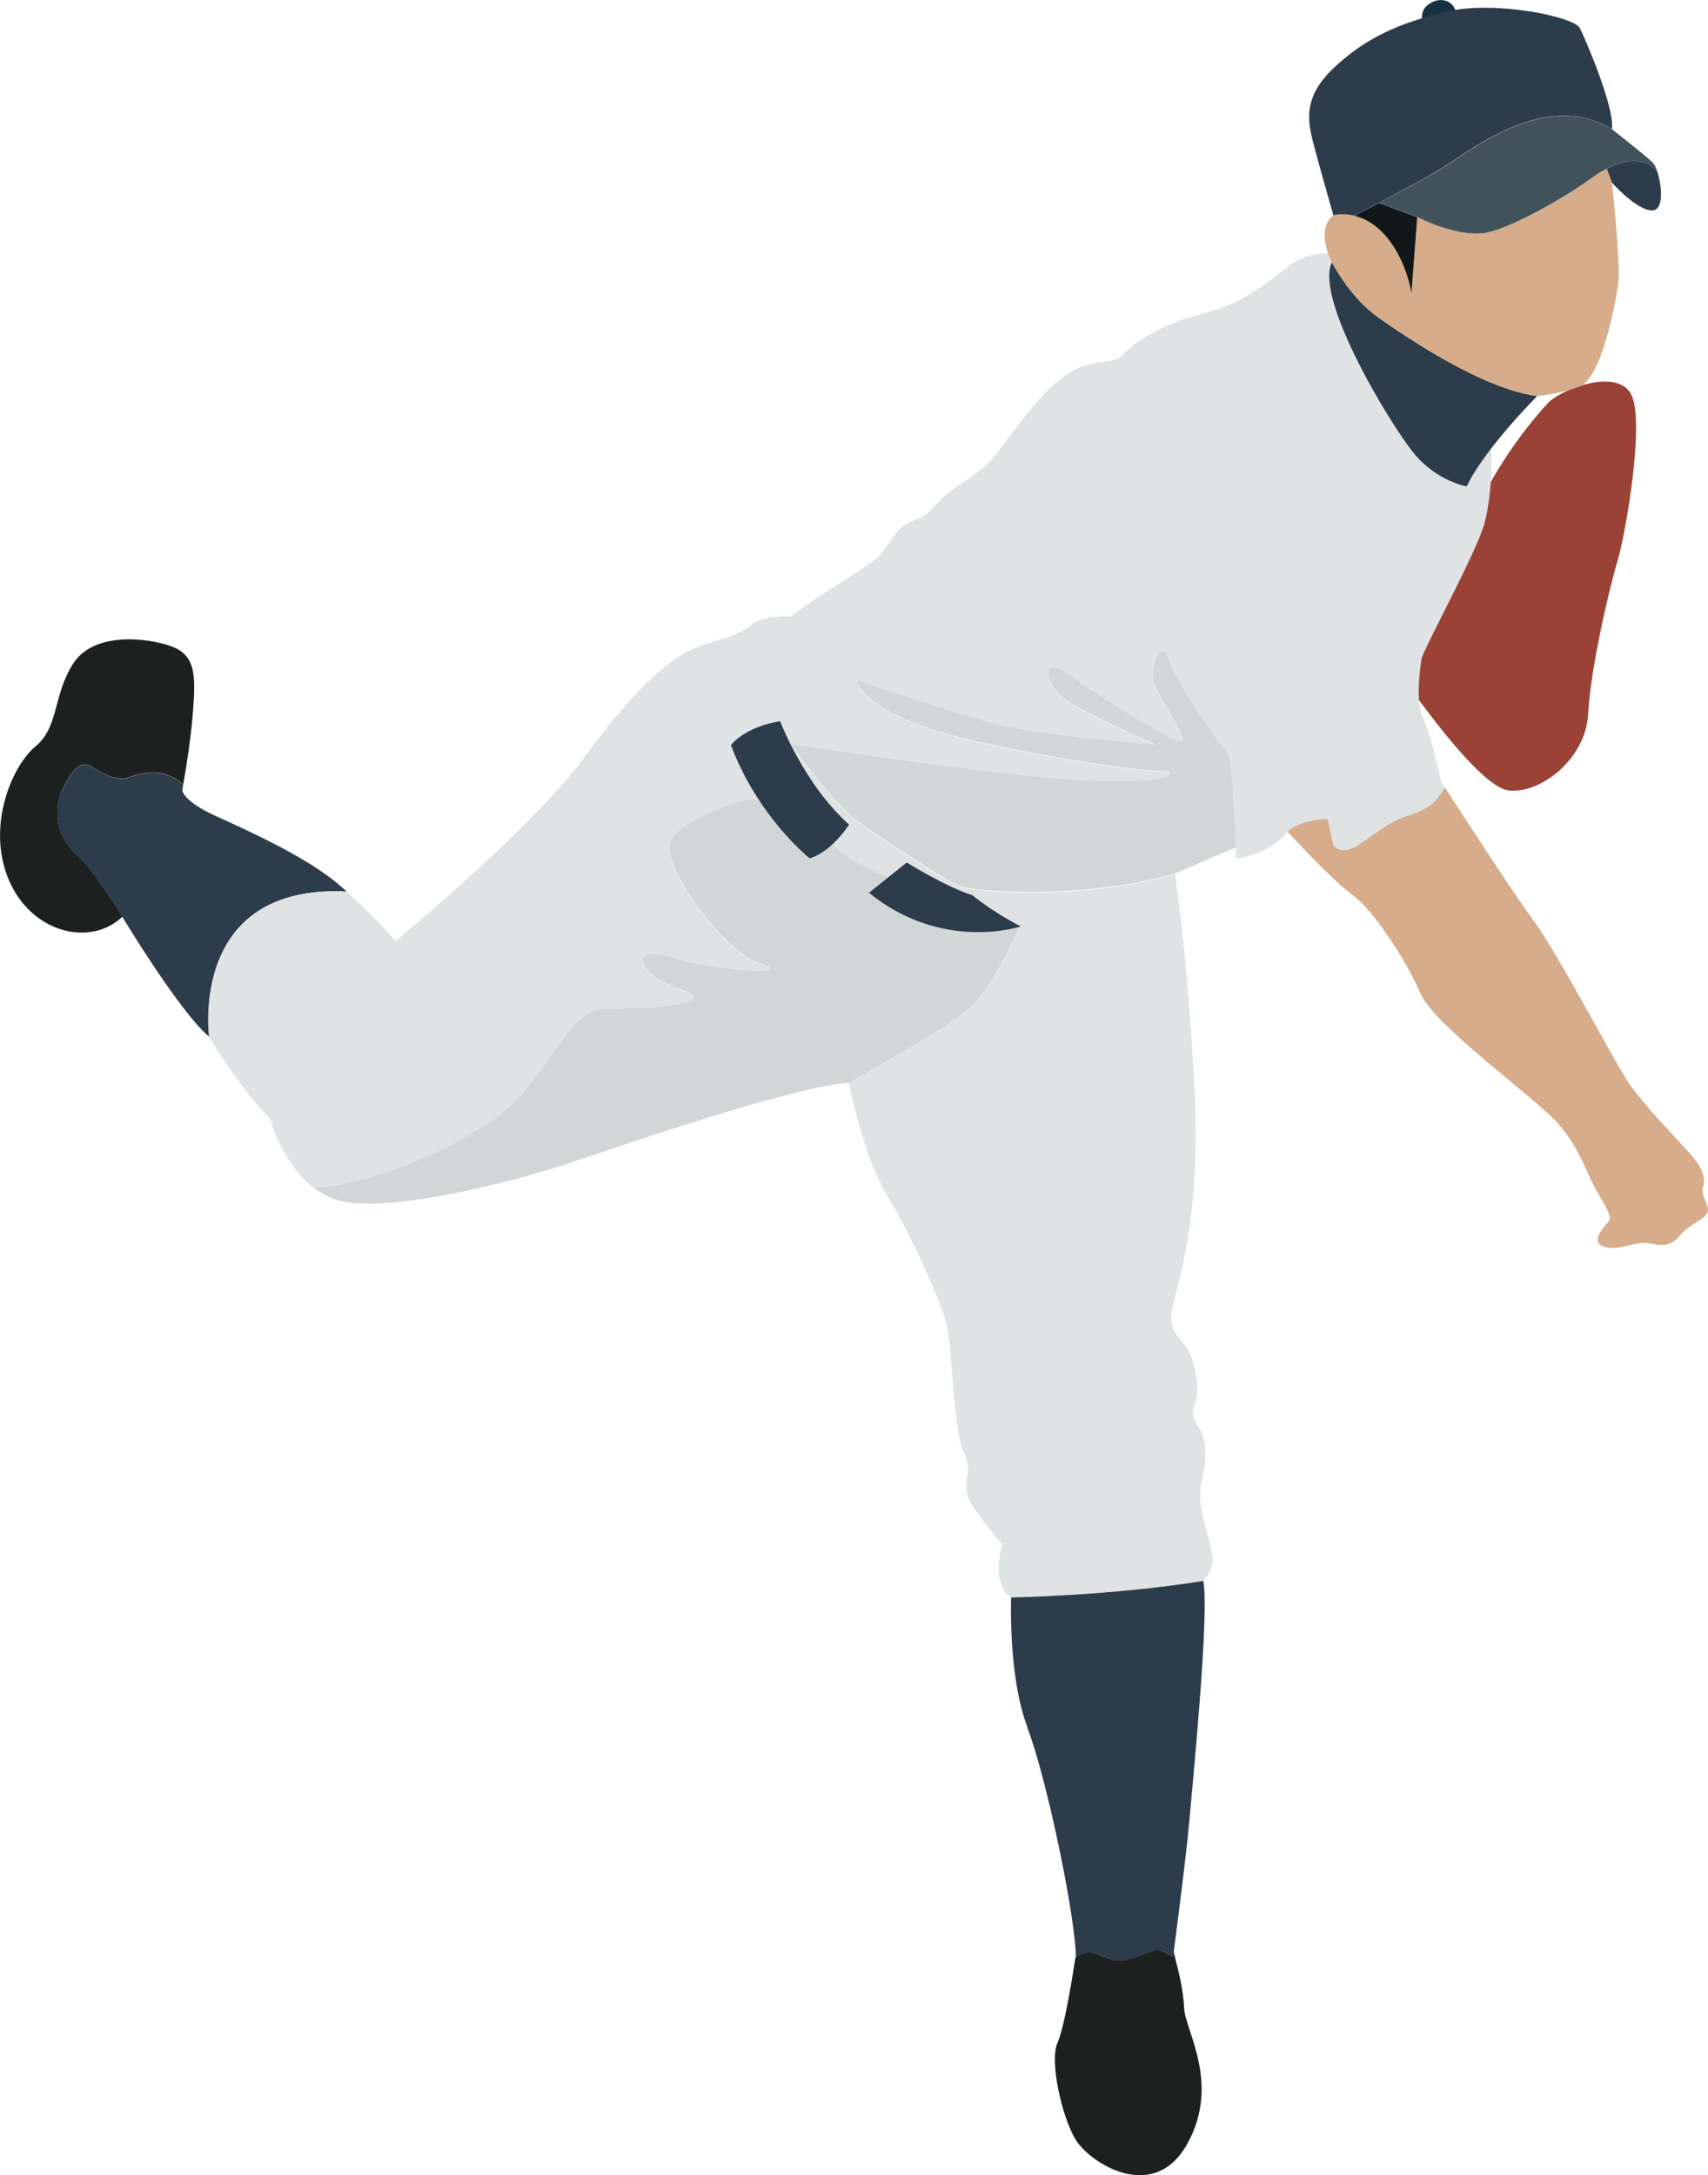 <?xml version="1.0" encoding="UTF-8"?>
<svg id="_レイヤー_2" data-name="レイヤー_2" xmlns="http://www.w3.org/2000/svg" viewBox="0 0 94.34 120.13">
  <defs>
    <style>
      .cls-1 {
        fill: #e0e3e4;
      }

      .cls-2 {
        fill: #153240;
      }

      .cls-3 {
        fill: #1c2120;
      }

      .cls-4 {
        fill: #9b4236;
      }

      .cls-5 {
        fill: #42525b;
      }

      .cls-6 {
        fill: #d1d6d7;
      }

      .cls-7 {
        fill: #111719;
      }

      .cls-8 {
        fill: #2c3c4a;
      }

      .cls-9 {
        fill: #d6ac8b;
      }
    </style>
  </defs>
  <g id="_レイヤー_1-2" data-name="レイヤー_1">
    <g>
      <path class="cls-4" d="M77.69,37.7s3.9,5.67,5.58,5.94c1.68.27,4.31-1.63,4.45-4.22.14-2.58,1.18-6.98,1.63-8.48.45-1.5,1.54-7.8.72-9.21-.82-1.41-3.86-.23-4.58.54-.73.77-2.54,2.95-3.76,5.53-1.22,2.59-4.04,9.89-4.04,9.89Z"/>
      <path class="cls-8" d="M91.53,9.45s0,0,0,0c-.74-.81-1.83-.62-2.79-.13l.29.76s1.36,1.54,2.22,1.54c.68,0,.54-1.39.28-2.17Z"/>
      <path class="cls-9" d="M94.07,65.55c.13-.5.04-1-.82-1.95-.86-.95-2.49-2.63-3.27-3.76-.77-1.13-3.95-7.21-5.26-8.98-1.14-1.53-4.14-6.18-4.93-7.4-.49.92-1.08,1.25-2.01,1.55-1.13.36-1.77,1-2.77,1.63-1,.64-1.36,0-1.36,0l-.32-1.45c-1.77.09-2.22.73-2.22.73,0,0,2.4,2.63,3.58,3.49,1.18.86,2.99,3.63,3.76,5.44.77,1.81,6.4,5.8,7.62,7.21,1.23,1.41,1.59,2.81,2.13,3.72.54.91.82,1.4.68,1.63-.14.23-1.09,1.09-.36,1.41.73.32,1.72-.23,2.36-.18.63.05,1.27.36,1.86-.36.59-.73,1.54-.95,1.59-1.41.05-.45-.41-.81-.27-1.31Z"/>
      <path class="cls-3" d="M4.22,47.18c-.91-.77-1.36-2.18-.82-3.45.54-1.27,1.09-1.68,1.54-1.45.45.23,1.36.95,2.22.63.86-.32,2.04-.45,2.95.41,0,0,0,0,.01,0,.13-.71.43-2.54.54-4.04.14-1.91.18-3.08-1.18-3.58-1.36-.5-4.31-.82-5.44.95-1.13,1.77-.77,3.49-2.09,4.58-1.31,1.09-2.72,4.45-1.45,7.39,1.27,2.95,4.54,3.67,6.26,2,0,0-1.64-2.68-2.54-3.45Z"/>
      <path class="cls-8" d="M19.14,49.22h0c-.33-.29-.67-.58-1-.82-1.72-1.27-4.26-2.45-6.17-3.31-1.9-.86-1.9-1.45-1.9-1.45,0,0,.02-.12.05-.31,0,0,0,0-.01,0-.91-.86-2.09-.73-2.95-.41-.86.32-1.77-.41-2.22-.63-.45-.23-1,.18-1.54,1.45-.55,1.27-.09,2.68.82,3.45.91.77,2.54,3.45,2.54,3.45,0,0,3.17,5.26,4.8,6.62,0,0-1.18-8.44,7.58-8.03Z"/>
      <path class="cls-3" d="M62.23,108.23c-.77.18-1.32-.27-1.91-.41-.26-.06-.61.09-.92.28-.07.46-.57,3.78-.99,4.71-.45,1,.23,4.08,1,5.35.77,1.27,4.31,3.58,6.17.23,1.86-3.36-.14-6.26-.18-7.53-.03-.96-.36-2.24-.51-2.79-.37-.17-.73-.34-.85-.38-.27-.09-1.04.36-1.81.54Z"/>
      <path class="cls-8" d="M56.74,95.4c1.09,2.81,2.68,10.57,2.68,12.66,0,0,0,.02,0,.05.31-.19.65-.34.92-.28.59.13,1.13.59,1.91.41.77-.18,1.54-.63,1.81-.54.12.04.49.21.85.38-.05-.18-.08-.29-.08-.29,0,0,.68-5.17.86-7.21.18-2.04,1.13-11.66.77-13.29-5.08.82-10.61.91-10.61.91,0,0-.18,4.4.91,7.21Z"/>
      <path class="cls-6" d="M56.37,51.17s-8.21-2.63-10.02-4.22c-1.81-1.59-4.31-3.04-5.13-2.81-.82.23-3.76,1.18-4.22,2.4-.45,1.23,2.9,5.99,4.99,6.67,2.09.68-2.59.41-4.9-.36-2.31-.77-2.09.91.45,1.77,2.54.86-2.09,1.09-4.17,1.09s-3.13,4.04-6.12,6.12c-2.42,1.69-6.89,3.64-9.92,3.75.49.38,1.05.67,1.71.79,3.04.54,9.71-1.22,12.65-2.22,2.95-1,12.34-4.21,15.19-4.35,0,0,5.62-3.08,6.8-4.22,1.18-1.14,2.67-4.4,2.67-4.4Z"/>
      <path class="cls-1" d="M82,28.86c.45-1.63.54-4.76.09-5.53-.46-.77-7.8-9.21-7.8-9.21,0,0-1.72-.54-3.13.59-1.41,1.13-2.72,2.13-4.81,2.63-2.09.5-3.81,1.63-4.35,2.27-.55.63-1.86,0-3.54,1.41-1.68,1.41-2.95,3.58-3.81,4.49-.86.91-2.18,1.41-3.04,2.45-.86,1.04-1.45.5-2.27,1.68-.82,1.18-.63,1-1.59,1.68-.95.68-2.4,1.45-4.04,2.72,0,0-1.59-.09-2.27.5-.68.59-1.72.73-2.99,1.22-1.27.5-3.18,1.95-6.12,5.99-2.95,4.04-10.48,10.21-10.48,10.21,0,0-1.31-1.48-2.72-2.72h0c-8.75-.41-7.58,8.03-7.58,8.03,0,0,1.77,2.95,3.36,4.49,0,0,.67,2.49,2.41,3.84,3.04-.11,7.5-2.06,9.92-3.75,2.99-2.09,4.04-6.12,6.12-6.12s6.71-.23,4.17-1.09c-2.54-.86-2.77-2.54-.45-1.77,2.31.77,6.98,1.04,4.9.36-2.09-.68-5.44-5.44-4.99-6.67.45-1.23,3.4-2.18,4.22-2.4.82-.23,3.31,1.22,5.13,2.81,1.81,1.59,10.02,4.22,10.02,4.22,0,0-1.49,3.26-2.67,4.4-1.18,1.13-6.8,4.22-6.8,4.22,0,0,.77,3.99,2.09,6.17,1.31,2.18,2.86,5.58,3.26,6.99.41,1.41.36,5.94,1,7.26.64,1.32-.41,1.72.64,3.18,1.04,1.45,1.49,1.86,1.49,1.86,0,0-.72,2.09.46,2.95,0,0,5.53-.09,10.61-.91,0,0,.68-.55.5-1.54-.18-1-.86-2.68-.59-3.81.27-1.13.32-2.13.05-2.77-.27-.64-.72-.86-.41-1.63.32-.77.04-2.22-.36-2.99-.41-.77-1.09-.95-.91-2.13.18-1.18,1.63-4.81,1.27-12.11-.36-7.3-1.09-12.06-1.09-12.06-4.67,1.41-11.16,1.09-12.07.63-.91-.45-4.31-2.67-5.49-3.54-1.18-.86-3.67-4.22-3.67-4.22l.77.09s11.88,1.86,16.42,1.95c4.54.09,3.72-.54,3.72-.54,0,0-3.04-.05-10.07-1.54-7.03-1.5-7.17-3.49-7.17-3.49,0,0,4.99,1.68,7.44,2.36,2.45.68,9.07,1.18,9.07,1.18,0,0-3.9-1.68-5.03-2.5-1.13-.82-1.36-2.58.23-1.36,1.59,1.22,5.12,3.31,6.03,3.67.91.36-1-2.27-1.32-3.13-.32-.86.36-2.72.82-1.32.46,1.41,3.04,4.9,3.27,5.22.23.32.41,5.08.41,5.08v.59s1.68-.09,2.86-1.45c0,0,.45-.63,2.22-.73l.32,1.45s.36.64,1.36,0c1-.63,1.63-1.27,2.77-1.63.93-.3,1.53-.64,2.01-1.55-.12-.19-.2-.31-.2-.31,0,0-.55-2.58-1-3.54-.45-.95-.14-2.77-.09-3.22.04-.45,3.04-5.89,3.49-7.53Z"/>
      <path class="cls-6" d="M64.58,36.48c-.45-1.41-1.13.45-.82,1.32.32.86,2.22,3.49,1.32,3.13-.91-.36-4.45-2.45-6.03-3.67-1.59-1.22-1.36.54-.23,1.36,1.13.82,5.03,2.5,5.03,2.5,0,0-6.62-.5-9.07-1.18-2.45-.68-7.44-2.36-7.44-2.36,0,0,.14,2,7.17,3.49,7.03,1.5,10.07,1.54,10.07,1.54,0,0,.82.63-3.72.54-4.54-.09-16.42-1.95-16.42-1.95l-.77-.09s2.49,3.36,3.67,4.22c1.18.86,4.58,3.08,5.49,3.54.91.45,7.4.77,12.07-.63l3.36-1.45s-.18-4.76-.41-5.08c-.23-.32-2.81-3.81-3.27-5.22Z"/>
      <path class="cls-8" d="M40.37,41.15s.73-1,2.72-1.32c0,0,1.32,3.49,3.81,5.71,0,0-.95,1.5-2.18,1.86,0,0-2.86-2.27-4.35-6.26Z"/>
      <path class="cls-8" d="M47.99,49.31l2.09-1.68s2.18,1.36,3.63,1.81c0,0,1.09.91,2.67,1.72,0,0-4.31,1.45-8.39-1.86Z"/>
      <path class="cls-2" d="M78.6,1.24s-.27-.63.36-1.04c.64-.41,1.32-.14,1.45.45l-1.81.59Z"/>
      <path class="cls-8" d="M73.57,14.48c-1,2,3.26,9.03,4.54,10.57,1.27,1.54,2.9,1.81,2.9,1.81,1-2.09,3.9-4.99,3.9-4.99-2.95-.36-7.21-3.22-8.8-4.35-1.59-1.13-2.54-3.04-2.54-3.04Z"/>
      <path class="cls-9" d="M87.81,9.9c-1.09.82-3.86,2.45-5.49,2.9-1.63.45-4.04-.82-4.04-.82l-.32,4.22s-.27-2-1.59-3.36c-1.32-1.36-2.72-.95-2.72-.95-1.04.82-.09,2.58-.09,2.58,0,0,.95,1.91,2.54,3.04,1.59,1.13,5.85,3.99,8.8,4.35,0,0,1.04-.04,2.31-.5,1.27-.45,2.04-4.72,2.18-5.76.13-1.04-.36-5.53-.36-5.53l-.29-.76c-.33.17-.65.37-.93.58Z"/>
      <path class="cls-8" d="M89.03,7.13c.18-1.14-1.45-4.95-1.77-5.58-.32-.63-4.72-1.54-7.35-.91-2.63.63-4.49,1.45-6.26,3.13-1.77,1.68-1.4,3.04-1.04,4.4.36,1.36,1.04,3.72,1.04,3.72,0,0,.49-.14,1.16.02,1.13-.59,3.28-1.71,4.51-2.43,1.72-1,5.94-4.63,9.7-2.36Z"/>
      <path class="cls-5" d="M91.3,8.99c-.36-.36-2.27-1.86-2.27-1.86-3.76-2.27-7.98,1.36-9.7,2.36-.83.48-2.08,1.15-3.16,1.71l2.11.78s2.4,1.27,4.04.82c1.63-.45,4.4-2.09,5.49-2.9,1.09-.82,2.72-1.54,3.72-.45,0,0,0,0,0,0-.07-.21-.15-.38-.23-.46Z"/>
      <path class="cls-7" d="M74.81,11.92c.47.11,1.02.37,1.56.93,1.32,1.36,1.59,3.36,1.59,3.36l.32-4.22-2.11-.78c-.51.27-.99.52-1.36.71Z"/>
    </g>
  </g>
</svg>